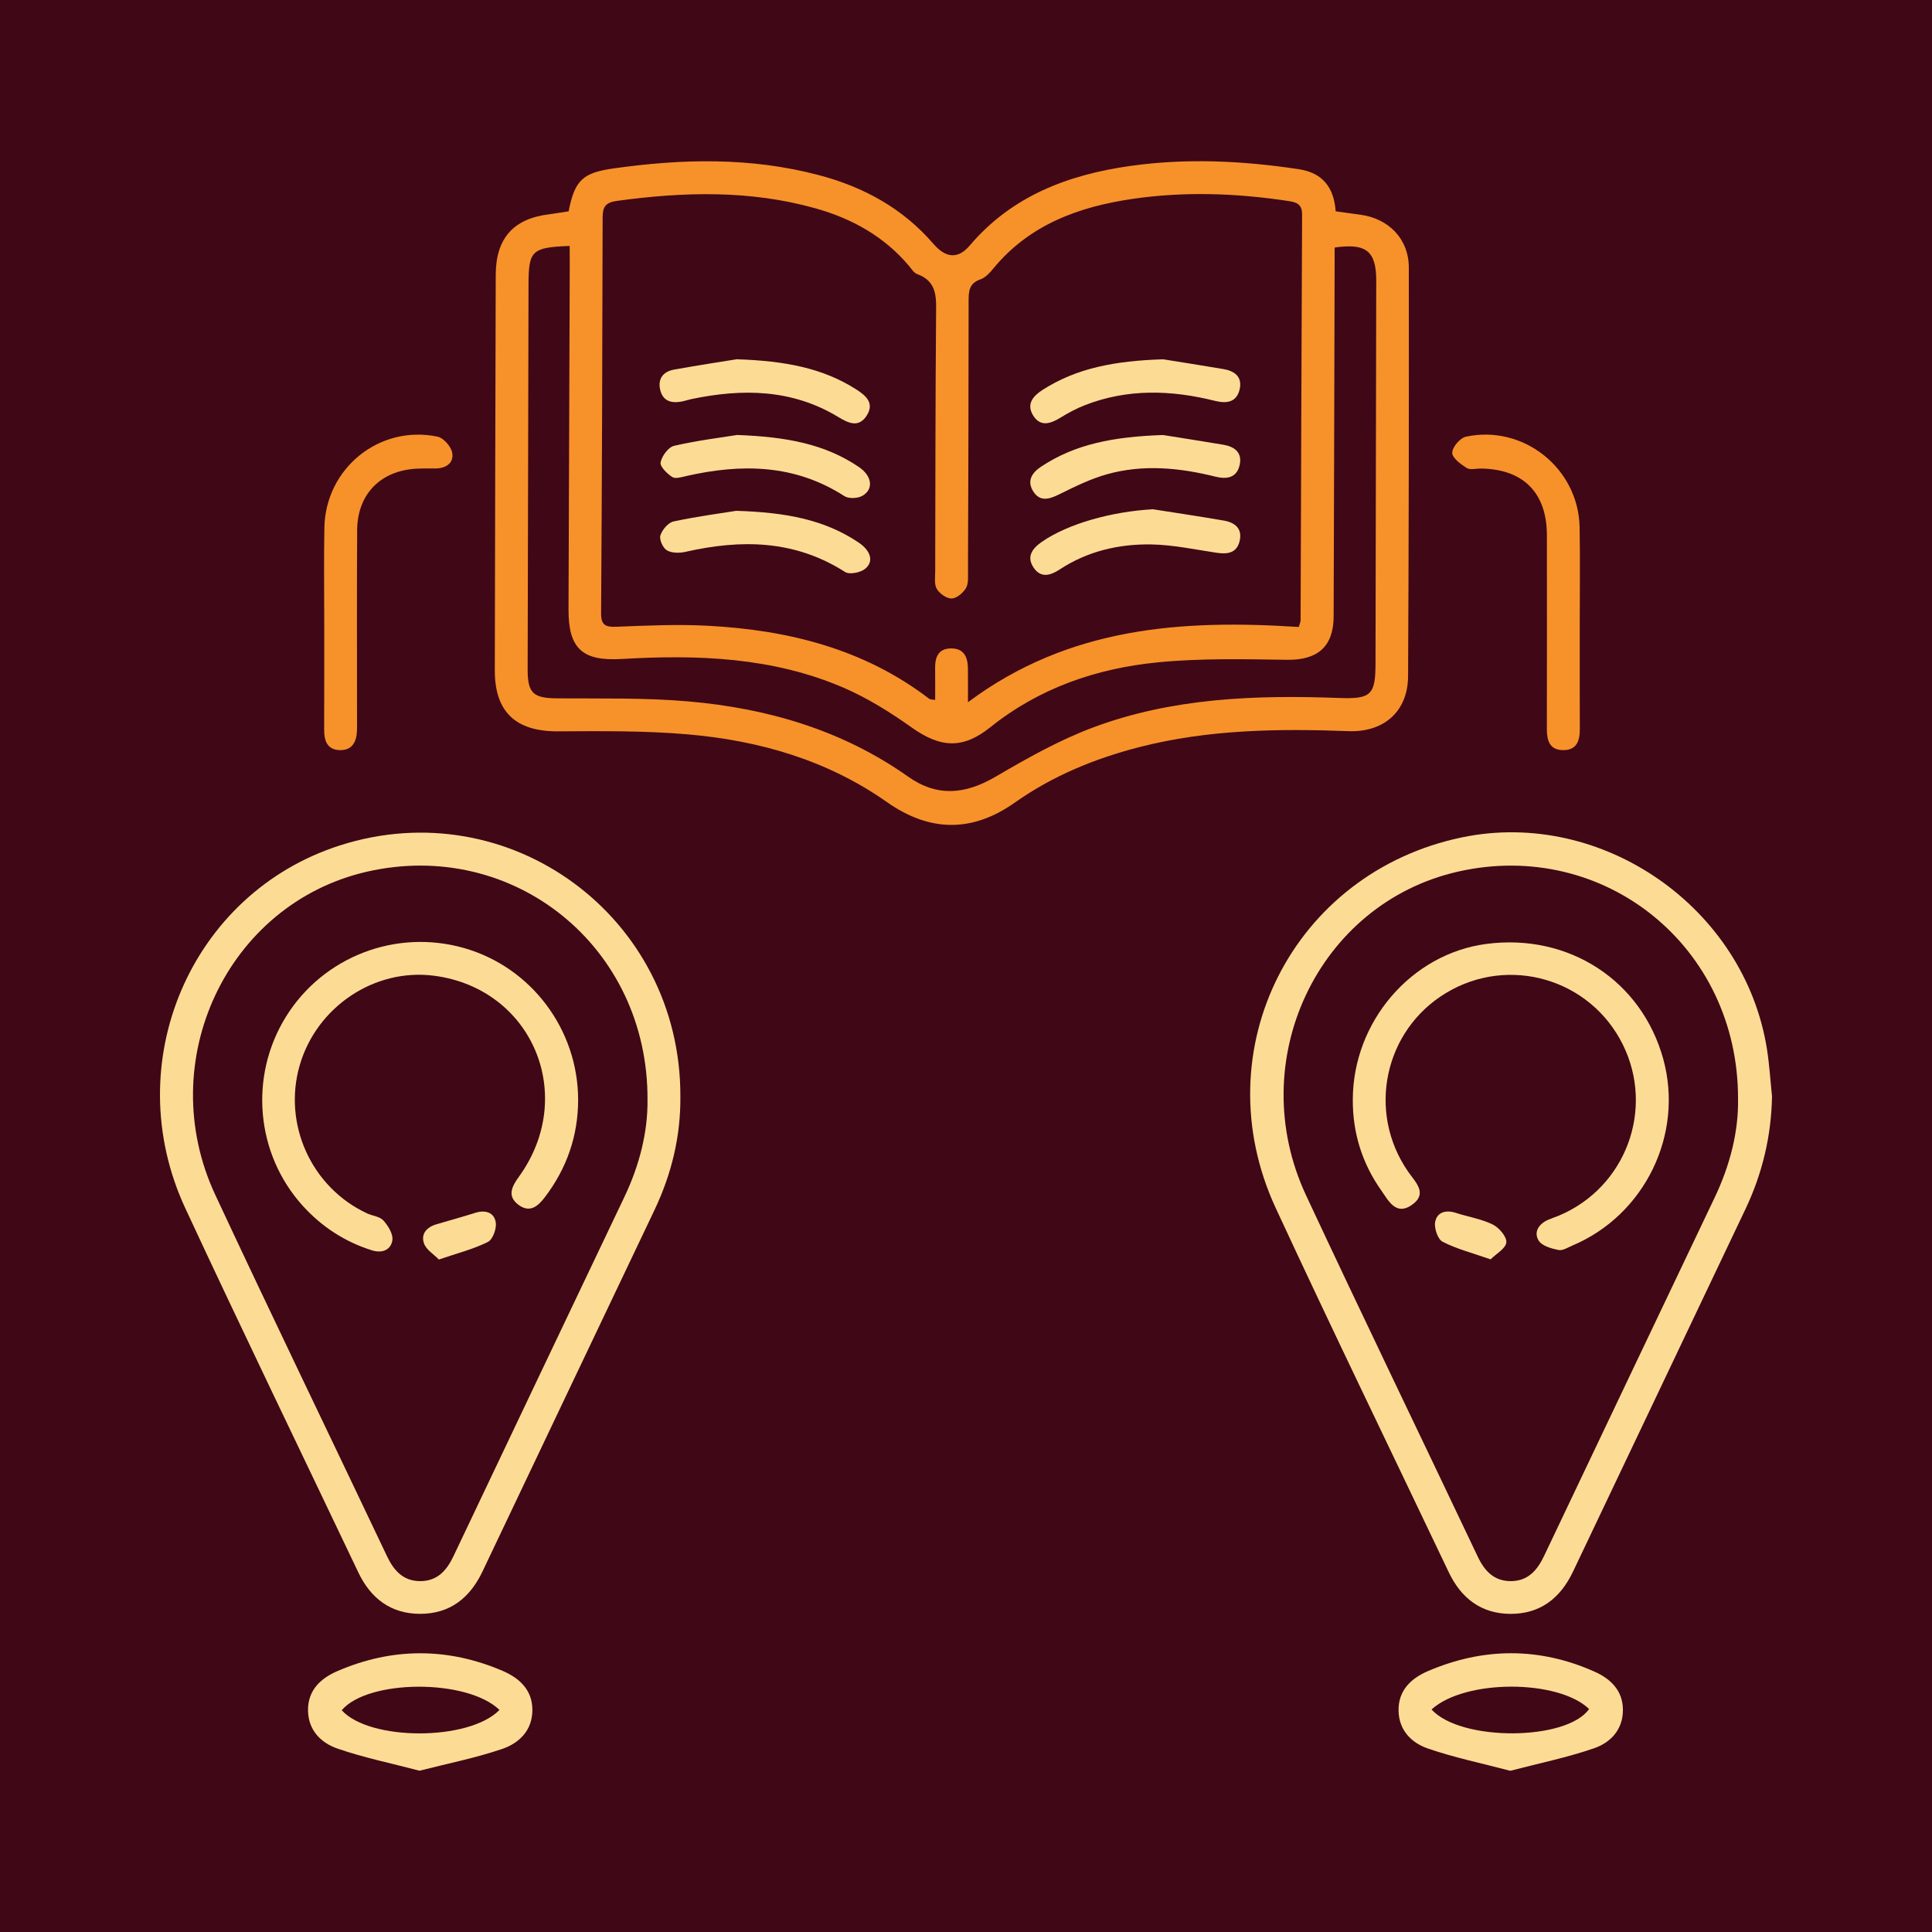 <?xml version="1.0" encoding="utf-8"?>
<!-- Generator: Adobe Illustrator 16.0.0, SVG Export Plug-In . SVG Version: 6.00 Build 0)  -->
<!DOCTYPE svg PUBLIC "-//W3C//DTD SVG 1.1//EN" "http://www.w3.org/Graphics/SVG/1.1/DTD/svg11.dtd">
<svg version="1.1" id="Layer_1" xmlns="http://www.w3.org/2000/svg" xmlns:xlink="http://www.w3.org/1999/xlink" x="0px" y="0px"
	 width="100px" height="100px" viewBox="0 0 100 100" enable-background="new 0 0 100 100" xml:space="preserve">
<rect fill="#400717" width="100" height="100"/>
<path fill-rule="evenodd" clip-rule="evenodd" fill="#F7922A" d="M29.432,10.937c0.317-1.619,0.741-1.994,2.323-2.219
	c3.562-0.506,7.108-0.583,10.62,0.344c2.325,0.613,4.354,1.719,5.946,3.568c0.636,0.739,1.277,0.781,1.865,0.087
	c2.185-2.578,5.102-3.674,8.319-4.128c2.908-0.411,5.818-0.27,8.717,0.168c1.223,0.185,1.822,0.928,1.912,2.18
	c0.437,0.06,0.852,0.12,1.268,0.175c1.479,0.196,2.516,1.259,2.518,2.732c0.008,7.053-0.001,14.105-0.038,21.158
	c-0.01,1.809-1.239,2.912-3.086,2.842c-3.633-0.136-7.248-0.088-10.8,0.82c-2.32,0.593-4.501,1.489-6.473,2.88
	c-2.202,1.554-4.401,1.529-6.614-0.027c-3.1-2.18-6.615-3.188-10.325-3.508c-2.222-0.192-4.467-0.167-6.702-0.155
	c-2.174,0.011-3.275-0.992-3.271-3.158c0.012-6.826,0.028-13.652,0.048-20.478c0.006-1.878,0.917-2.901,2.752-3.125
	C28.746,11.051,29.079,10.991,29.432,10.937z M67.226,32.453c0.052-0.187,0.093-0.265,0.093-0.343
	c0.025-6.997,0.044-13.993,0.077-20.99c0.003-0.525-0.236-0.644-0.706-0.715c-2.677-0.406-5.361-0.503-8.04-0.115
	c-2.809,0.407-5.383,1.338-7.26,3.638c-0.176,0.215-0.398,0.448-0.647,0.534c-0.584,0.202-0.608,0.614-0.608,1.125
	c0.001,4.646-0.016,9.291-0.032,13.937C50.1,29.833,50.14,30.192,50,30.436c-0.146,0.252-0.481,0.534-0.741,0.542
	c-0.261,0.008-0.623-0.251-0.77-0.496c-0.142-0.236-0.083-0.604-0.083-0.913c0.009-4.419,0.009-8.838,0.045-13.257
	c0.007-0.892,0.082-1.741-0.979-2.126c-0.168-0.061-0.29-0.264-0.417-0.416c-1.285-1.528-2.948-2.454-4.84-2.985
	c-3.392-0.954-6.824-0.86-10.277-0.388c-0.587,0.081-0.745,0.3-0.746,0.855c-0.012,6.827-0.035,13.653-0.079,20.48
	c-0.004,0.637,0.229,0.73,0.806,0.708c1.584-0.063,3.175-0.135,4.755-0.049c4.14,0.224,8.053,1.198,11.424,3.779
	c0.054,0.041,0.147,0.031,0.306,0.06c0-0.573,0.005-1.103-0.002-1.633c-0.008-0.58,0.161-1.033,0.832-1.035
	c0.664-0.002,0.855,0.453,0.865,1.024c0.009,0.544,0.002,1.088,0.002,1.761C55.349,32.429,61.221,32.063,67.226,32.453z
	 M29.487,12.729c-1.97,0.078-2.127,0.237-2.131,2.014C27.341,21.371,27.323,28,27.311,34.628c-0.003,1.272,0.293,1.511,1.559,1.519
	c2.264,0.016,4.538-0.038,6.788,0.16c4.083,0.359,7.939,1.484,11.346,3.891c1.486,1.05,2.934,0.936,4.517,0.01
	c1.628-0.952,3.294-1.895,5.052-2.553c4.1-1.534,8.406-1.689,12.731-1.528c1.661,0.062,1.889-0.155,1.892-1.786
	c0.014-6.6,0.026-13.201,0.038-19.801c0.002-1.539-0.508-1.964-2.154-1.728c0,0.324,0.001,0.66,0,0.997
	c-0.017,6.034-0.029,12.067-0.051,18.101c-0.006,1.573-0.847,2.264-2.407,2.241c-2.232-0.032-4.48-0.085-6.697,0.132
	c-3.168,0.312-6.129,1.327-8.665,3.358c-1.424,1.141-2.577,1.076-4.074,0.012c-1.099-0.781-2.267-1.513-3.499-2.047
	c-3.68-1.595-7.581-1.728-11.512-1.497c-2.026,0.12-2.754-0.535-2.748-2.557c0.02-5.92,0.042-11.841,0.063-17.761
	C29.488,13.457,29.487,13.121,29.487,12.729z"/>
<path fill-rule="evenodd" clip-rule="evenodd" fill="#FCDC94" d="M35.216,56.742c0.021,2.074-0.458,4.037-1.347,5.904
	c-2.964,6.23-5.934,12.457-8.893,18.689c-0.654,1.379-1.693,2.201-3.241,2.197c-1.51-0.004-2.55-0.803-3.189-2.146
	c-2.989-6.281-6.023-12.541-8.955-18.848C6.096,55.02,9.874,46.231,17.59,43.76C26.386,40.942,35.237,47.461,35.216,56.742z
	 M33.515,56.938c0.047-7.95-6.953-13.559-14.536-11.816c-7.217,1.659-11.065,9.805-7.837,16.723
	c2.918,6.254,5.929,12.463,8.887,18.699c0.355,0.748,0.837,1.291,1.714,1.295c0.878,0.002,1.368-0.533,1.724-1.283
	c2.946-6.209,5.905-12.412,8.859-18.619C33.103,60.303,33.532,58.588,33.515,56.938z"/>
<path fill-rule="evenodd" clip-rule="evenodd" fill="#FCDC94" d="M91.719,56.746c-0.036,2.051-0.498,3.99-1.372,5.832
	c-2.972,6.258-5.955,12.51-8.928,18.768c-0.654,1.377-1.699,2.195-3.247,2.188c-1.508-0.01-2.544-0.811-3.184-2.154
	c-2.989-6.281-6.031-12.537-8.956-18.85c-3.785-8.166,0.887-17.38,9.655-19.191c7.234-1.494,14.609,3.628,15.77,10.962
	C91.585,55.109,91.634,55.93,91.719,56.746z M89.961,56.895c0.025-7.907-6.934-13.49-14.486-11.782
	c-7.265,1.643-11.125,9.802-7.872,16.761c2.922,6.254,5.928,12.465,8.887,18.701c0.357,0.752,0.856,1.275,1.733,1.264
	c0.878-0.014,1.35-0.568,1.703-1.314c2.935-6.184,5.884-12.359,8.826-18.541C89.542,60.324,89.987,58.584,89.961,56.895z"/>
<path fill-rule="evenodd" clip-rule="evenodd" fill="#FCDC94" d="M21.715,91.652c-1.461-0.385-2.892-0.676-4.259-1.15
	c-0.84-0.293-1.494-0.938-1.513-1.957c-0.019-1.064,0.668-1.682,1.521-2.049c2.835-1.227,5.709-1.229,8.547-0.014
	c0.853,0.365,1.55,0.973,1.545,2.035c-0.006,1.061-0.692,1.711-1.563,2.008C24.622,90.992,23.188,91.275,21.715,91.652z
	 M25.853,88.506c-1.678-1.625-6.813-1.586-8.166,0.016C19.126,90.115,24.271,90.129,25.853,88.506z"/>
<path fill-rule="evenodd" clip-rule="evenodd" fill="#FCDC94" d="M78.172,91.656c-1.473-0.389-2.903-0.682-4.271-1.156
	c-0.841-0.291-1.494-0.936-1.512-1.955c-0.019-1.064,0.668-1.684,1.521-2.049c2.865-1.229,5.762-1.246,8.62,0.027
	c0.826,0.367,1.476,0.973,1.472,1.994s-0.648,1.68-1.489,1.971C81.119,90.971,79.661,91.266,78.172,91.656z M74.096,88.482
	c1.516,1.672,7.009,1.629,8.155-0.025C80.651,86.918,75.826,86.906,74.096,88.482z"/>
<path fill-rule="evenodd" clip-rule="evenodd" fill="#F7922A" d="M81.767,32.463c0.001,1.754-0.004,3.508,0.004,5.261
	c0.002,0.606-0.146,1.105-0.859,1.102c-0.717-0.003-0.848-0.509-0.847-1.112c0.007-3.338,0.006-6.676,0.002-10.014
	c-0.003-2.189-1.218-3.416-3.401-3.448c-0.255-0.004-0.566,0.086-0.751-0.029c-0.311-0.195-0.75-0.521-0.748-0.789
	c0.002-0.289,0.408-0.767,0.71-0.831c2.979-0.637,5.825,1.643,5.883,4.684C81.792,29.012,81.765,30.738,81.767,32.463z"/>
<path fill-rule="evenodd" clip-rule="evenodd" fill="#F7922A" d="M16.783,32.324c0.001-1.672-0.025-3.344,0.007-5.015
	c0.061-3.079,2.853-5.335,5.859-4.707c0.309,0.064,0.695,0.506,0.756,0.828c0.098,0.517-0.301,0.809-0.843,0.817
	c-0.341,0.005-0.681-0.007-1.021,0.013c-1.852,0.106-3.044,1.325-3.055,3.181c-0.019,3.23-0.006,6.46-0.006,9.69
	c0,0.227,0.005,0.454-0.003,0.68c-0.021,0.576-0.235,1.029-0.885,1.015c-0.659-0.015-0.816-0.485-0.814-1.062
	C16.786,35.951,16.782,34.138,16.783,32.324z"/>
<path fill-rule="evenodd" clip-rule="evenodd" fill="#FCDC94" d="M38.156,22.514c2.57,0.096,4.551,0.473,6.298,1.657
	c0.69,0.468,0.779,1.156,0.175,1.496c-0.242,0.136-0.702,0.154-0.925,0.011c-2.566-1.653-5.32-1.687-8.171-1.041
	c-0.244,0.055-0.57,0.161-0.737,0.054c-0.27-0.173-0.646-0.546-0.604-0.758c0.066-0.331,0.403-0.791,0.703-0.859
	C36.13,22.792,37.393,22.637,38.156,22.514z"/>
<path fill-rule="evenodd" clip-rule="evenodd" fill="#FCDC94" d="M38.131,18.595c2.529,0.087,4.45,0.458,6.174,1.552
	c0.511,0.324,0.972,0.718,0.554,1.366c-0.411,0.638-0.933,0.397-1.465,0.074c-2.396-1.454-4.974-1.483-7.618-0.928
	c-0.166,0.035-0.327,0.092-0.493,0.124c-0.538,0.103-0.979-0.024-1.113-0.613c-0.13-0.576,0.163-0.94,0.721-1.04
	C36.136,18.906,37.389,18.716,38.131,18.595z"/>
<path fill-rule="evenodd" clip-rule="evenodd" fill="#FCDC94" d="M38.105,26.44c2.592,0.08,4.571,0.459,6.324,1.632
	c0.654,0.438,0.815,1.003,0.34,1.377c-0.245,0.193-0.804,0.301-1.033,0.154c-2.599-1.661-5.374-1.695-8.255-1.04
	c-0.309,0.07-0.712,0.07-0.965-0.079c-0.205-0.121-0.401-0.56-0.334-0.772c0.093-0.292,0.405-0.663,0.683-0.722
	C36.104,26.727,37.363,26.56,38.105,26.44z"/>
<path fill-rule="evenodd" clip-rule="evenodd" fill="#FCDC94" d="M60.202,18.597c0.73,0.118,1.93,0.304,3.126,0.507
	c0.571,0.097,0.98,0.398,0.839,1.035c-0.151,0.679-0.667,0.762-1.265,0.613c-2.272-0.569-4.532-0.646-6.755,0.222
	c-0.444,0.173-0.871,0.406-1.278,0.656c-0.517,0.316-1.033,0.467-1.398-0.132c-0.361-0.593,0.009-1.009,0.508-1.327
	C55.729,19.056,57.681,18.678,60.202,18.597z"/>
<path fill-rule="evenodd" clip-rule="evenodd" fill="#FCDC94" d="M59.676,26.359c1.227,0.194,2.455,0.375,3.679,0.588
	c0.568,0.099,0.961,0.415,0.808,1.057c-0.153,0.64-0.644,0.689-1.206,0.605c-1.117-0.167-2.236-0.409-3.357-0.429
	c-1.69-0.03-3.316,0.35-4.76,1.301c-0.481,0.317-0.973,0.443-1.337-0.095c-0.387-0.571-0.076-0.995,0.427-1.343
	C55.276,27.109,57.536,26.478,59.676,26.359z"/>
<path fill-rule="evenodd" clip-rule="evenodd" fill="#FCDC94" d="M60.194,22.516c0.725,0.116,1.925,0.302,3.121,0.503
	c0.567,0.096,0.986,0.386,0.854,1.026c-0.142,0.686-0.664,0.775-1.257,0.627c-1.865-0.465-3.75-0.648-5.621-0.123
	c-0.858,0.242-1.679,0.648-2.483,1.046c-0.521,0.257-0.99,0.382-1.332-0.167c-0.338-0.542-0.06-0.962,0.422-1.281
	C55.66,22.982,57.639,22.604,60.194,22.516z"/>
<path fill-rule="evenodd" clip-rule="evenodd" fill="#FCDC94" d="M29.924,56.916c-0.001,1.877-0.585,3.553-1.719,5.047
	c-0.357,0.471-0.773,0.828-1.349,0.412c-0.621-0.447-0.373-0.949-0.002-1.461c3.046-4.203,0.7-9.753-4.391-10.411
	c-3.072-0.397-6.071,1.604-6.95,4.635c-0.884,3.049,0.609,6.332,3.491,7.668c0.282,0.129,0.658,0.16,0.844,0.369
	c0.243,0.273,0.509,0.703,0.461,1.021c-0.075,0.496-0.522,0.689-1.056,0.521c-1.412-0.443-2.607-1.225-3.594-2.318
	c-2.424-2.689-2.771-6.691-0.859-9.773c1.929-3.111,5.697-4.563,9.224-3.554C27.498,50.066,29.916,53.283,29.924,56.916z"/>
<path fill-rule="evenodd" clip-rule="evenodd" fill="#FCDC94" d="M22.716,65.193c-0.272-0.279-0.649-0.504-0.766-0.824
	c-0.181-0.498,0.136-0.852,0.64-1c0.67-0.199,1.346-0.383,2.013-0.594c0.52-0.164,0.973-0.02,1.057,0.492
	c0.052,0.32-0.151,0.887-0.405,1.014C24.512,64.654,23.687,64.861,22.716,65.193z"/>
<path fill-rule="evenodd" clip-rule="evenodd" fill="#FCDC94" d="M70.021,56.908c0.011-4.023,3.024-7.537,6.907-8.05
	c4.266-0.563,8.043,1.893,9.162,5.958c1.074,3.902-0.959,8.078-4.706,9.654c-0.234,0.1-0.502,0.275-0.716,0.23
	c-0.367-0.076-0.851-0.207-1.022-0.479c-0.276-0.441-0.009-0.865,0.48-1.082c0.181-0.08,0.371-0.139,0.554-0.215
	c3.465-1.449,4.98-5.508,3.313-8.865c-1.686-3.395-5.886-4.622-9.136-2.669c-3.215,1.931-4.116,6.161-1.973,9.255
	c0.378,0.545,1.037,1.133,0.192,1.723c-0.826,0.576-1.21-0.223-1.587-0.758C70.5,60.205,70.011,58.633,70.021,56.908z"/>
<path fill-rule="evenodd" clip-rule="evenodd" fill="#FCDC94" d="M77.152,65.184c-0.975-0.342-1.773-0.543-2.484-0.912
	c-0.251-0.131-0.443-0.703-0.385-1.021c0.094-0.51,0.549-0.641,1.066-0.475c0.638,0.207,1.321,0.313,1.915,0.604
	c0.328,0.162,0.735,0.637,0.703,0.928C77.933,64.627,77.438,64.898,77.152,65.184z"/>
</svg>
